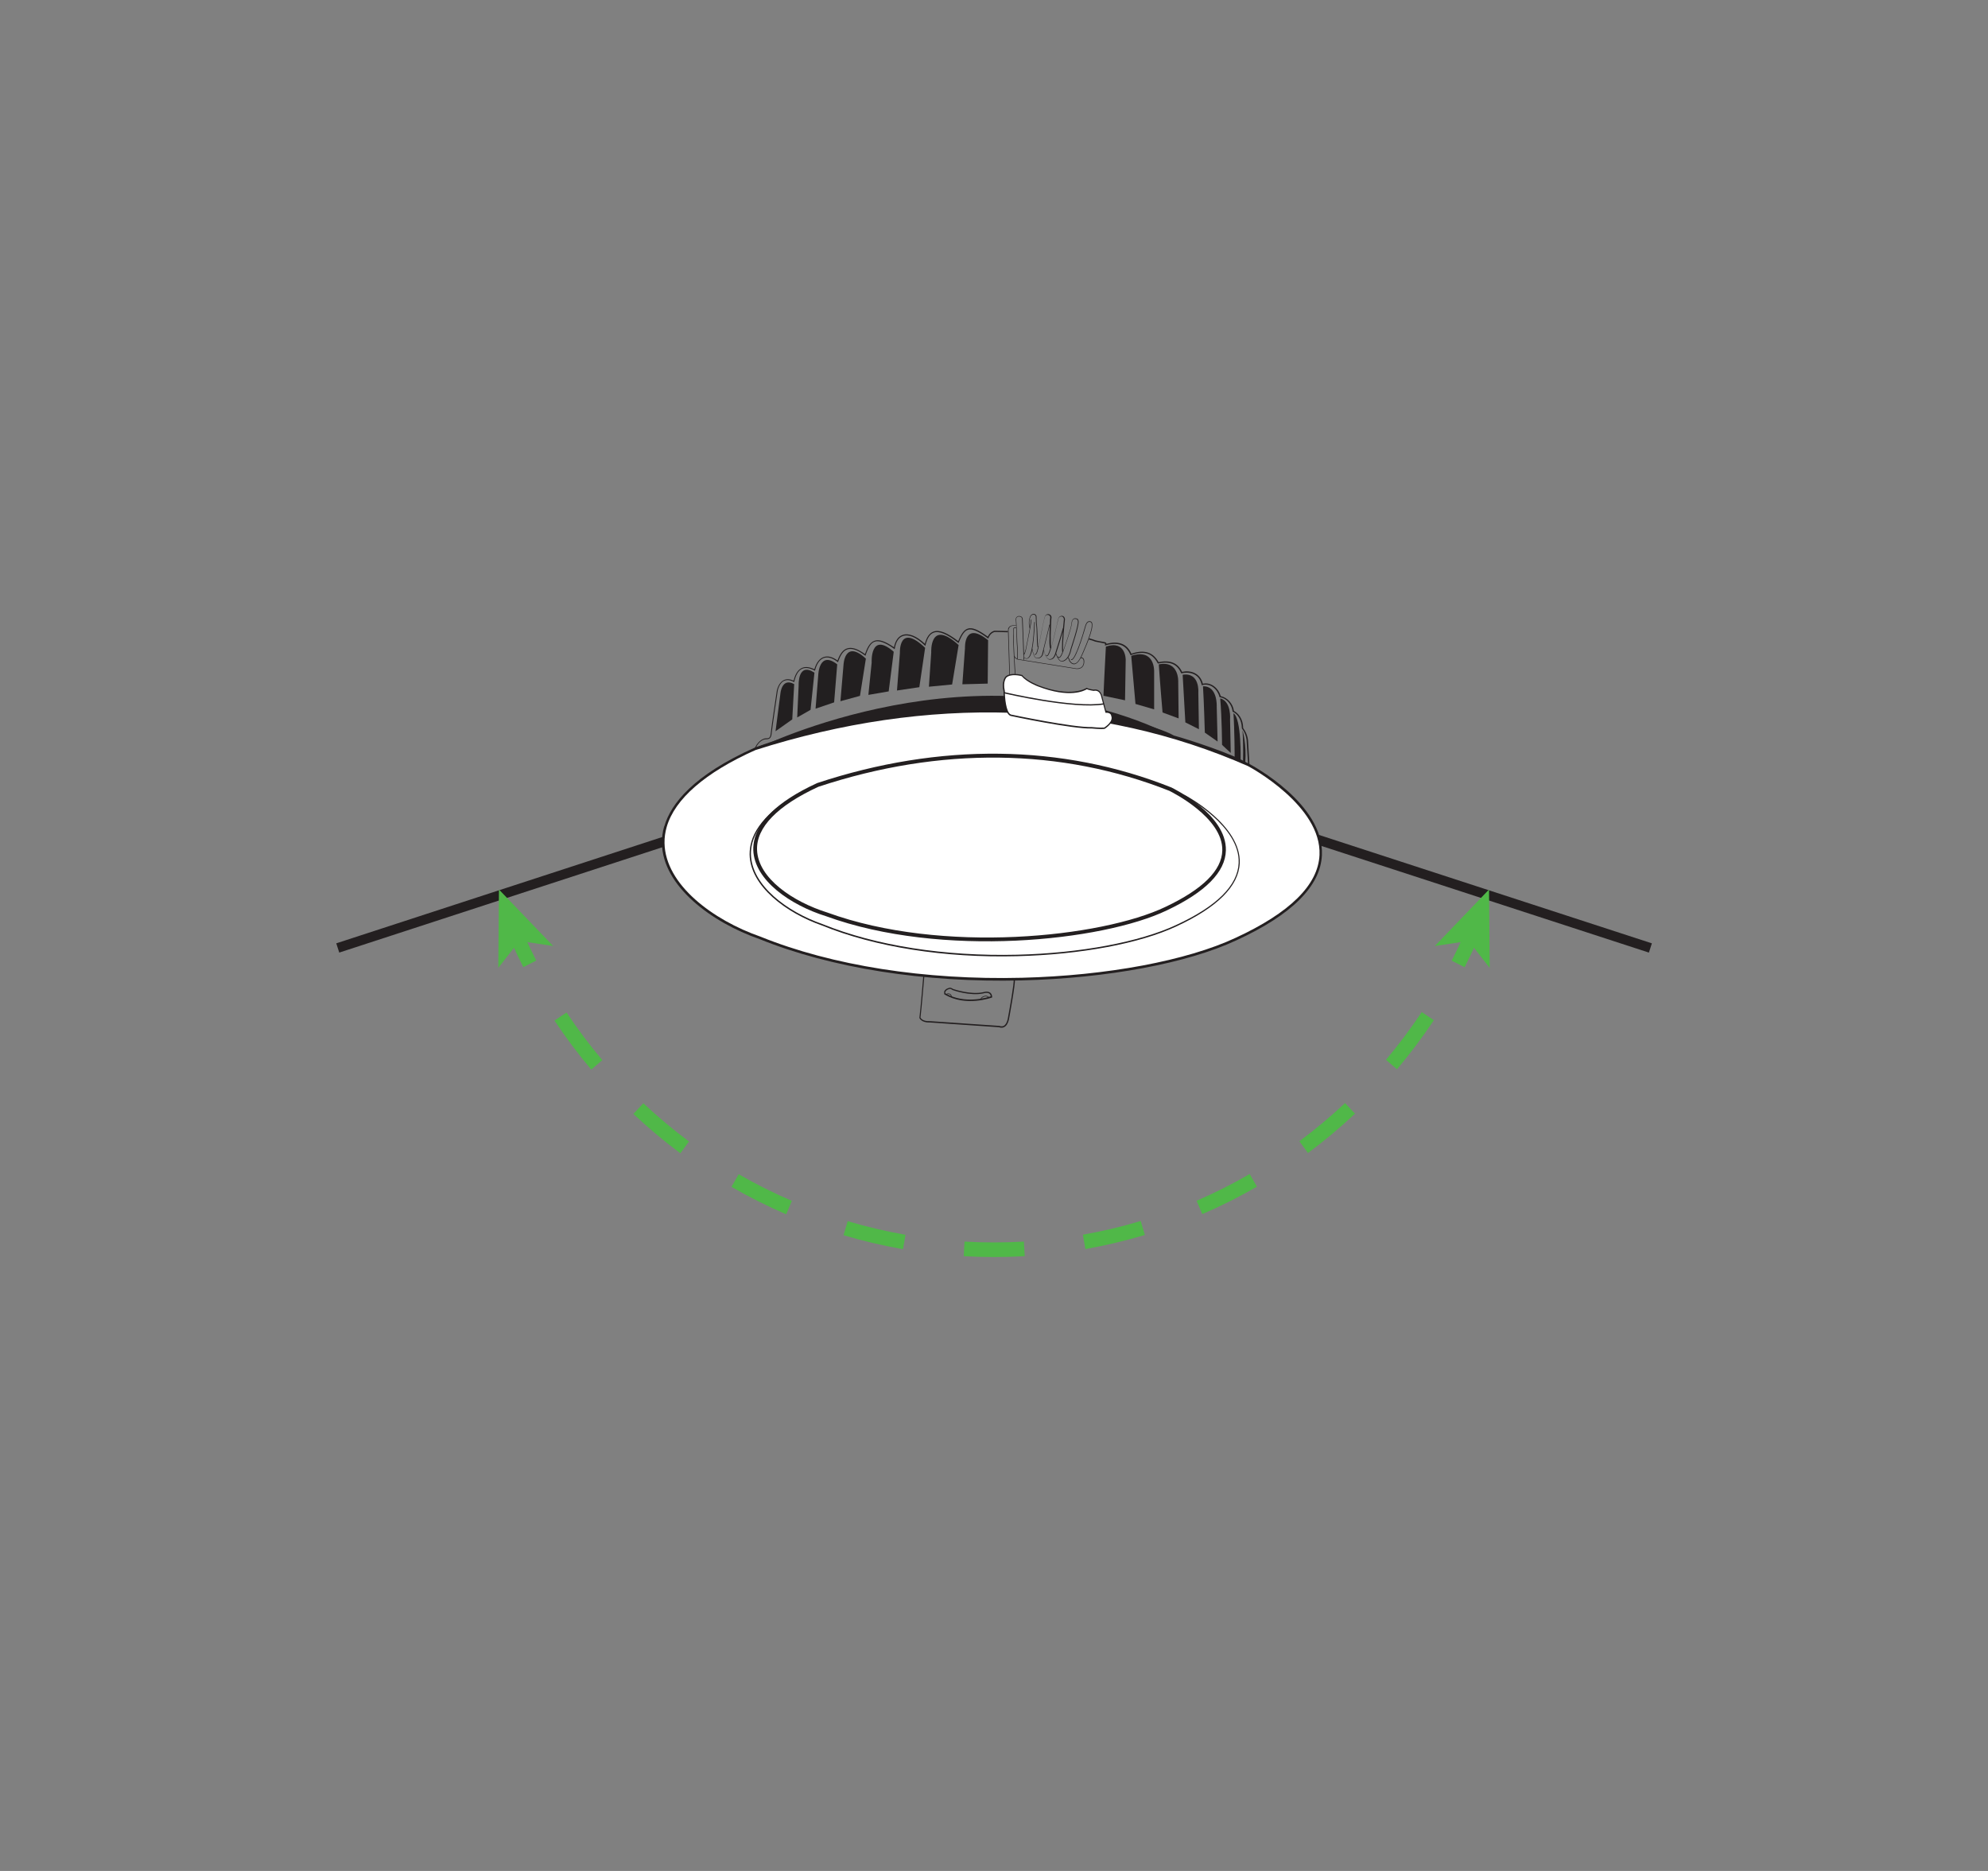 <svg width="136" height="128" viewBox="0 0 136 128" fill="none" xmlns="http://www.w3.org/2000/svg">
<rect x="0" y="0" width="136" height="128" fill="#808080" stroke="none"/>
<g clip-path="url(#clip0_95_6562)">
<path d="M51.429 55.269L23.004 64.537L23.208 65.17L51.633 55.902L51.429 55.269Z" fill="#231F20"/>
<path d="M84.577 55.28L84.373 55.913L112.802 65.171L113.006 64.538L84.577 55.28Z" fill="#231F20"/>
<path d="M100.199 66.175L99.312 65.722C99.61 65.137 99.895 64.539 100.153 63.947L101.059 64.353C100.788 64.964 100.497 65.576 100.192 66.181L100.199 66.175Z" fill="#50B848"/>
<path d="M68 86C67.312 86 66.617 85.98 65.929 85.94L65.982 84.943C67.332 85.022 68.701 85.016 70.044 84.943L70.104 85.94C69.409 85.98 68.701 86 68 86ZM61.775 85.461C60.405 85.222 59.036 84.903 57.706 84.504L57.99 83.546C59.287 83.932 60.617 84.244 61.947 84.477L61.775 85.461ZM74.252 85.455L74.08 84.471C75.41 84.238 76.739 83.925 78.036 83.533L78.32 84.49C76.991 84.889 75.621 85.209 74.252 85.455ZM53.776 83.074C52.499 82.522 51.242 81.89 50.038 81.198L50.535 80.334C51.706 81.012 52.929 81.624 54.173 82.156L53.783 83.074H53.776ZM82.25 83.067L81.86 82.149C83.104 81.611 84.321 80.999 85.492 80.32L85.988 81.185C84.784 81.883 83.527 82.515 82.25 83.061V83.067ZM46.539 78.897C45.421 78.066 44.342 77.162 43.33 76.21L44.011 75.479C44.997 76.403 46.049 77.288 47.134 78.093L46.545 78.897H46.539ZM89.481 78.884L88.892 78.079C89.977 77.268 91.029 76.39 92.015 75.466L92.696 76.191C91.684 77.142 90.606 78.046 89.488 78.877L89.481 78.884ZM40.446 73.171C39.546 72.107 38.699 70.977 37.932 69.819L38.759 69.267C39.506 70.398 40.333 71.495 41.206 72.526L40.452 73.171H40.446ZM95.568 73.151L94.813 72.506C95.687 71.469 96.507 70.371 97.261 69.241L98.088 69.793C97.321 70.957 96.474 72.081 95.574 73.145L95.568 73.151Z" fill="#50B848"/>
<path d="M35.802 66.175C35.498 65.576 35.207 64.958 34.935 64.346L35.842 63.94C36.106 64.532 36.384 65.131 36.682 65.716L35.796 66.168L35.802 66.175Z" fill="#50B848"/>
<path d="M101.865 60.855L98.16 64.719L100.469 64.373L101.911 66.215L101.865 60.855Z" fill="#50B848"/>
<path d="M34.134 60.855L37.839 64.719L35.53 64.373L34.088 66.215L34.134 60.855Z" fill="#50B848"/>
<path d="M80.292 50.38C80.292 50.38 58.824 48.93 51.871 51.171C51.871 51.171 66.948 43.696 80.292 50.38Z" fill="#231F20"/>
<path d="M85.009 49.987C85.009 49.987 85.286 50.912 85.187 52.182C85.108 52.135 85.035 52.102 85.035 52.102C85.035 52.102 85.075 51.018 85.002 49.987" fill="#231F20"/>
<path d="M84.87 52.022C84.87 52.022 84.943 49.163 84.381 48.797C84.454 49.861 84.467 51.783 84.46 51.836L84.87 52.022Z" fill="#231F20"/>
<path d="M84.196 51.51L84.149 49.242C84.149 49.242 84.262 47.986 83.475 47.779C83.594 49.203 83.6 50.925 83.6 50.952C83.6 50.972 84.196 51.51 84.196 51.51Z" fill="#231F20"/>
<path d="M83.296 50.726L83.236 48.332C83.236 48.332 83.309 46.915 82.297 46.955C82.363 47.992 82.423 50.121 82.423 50.121L83.296 50.732V50.726Z" fill="#231F20"/>
<path d="M82.018 49.881L81.978 47.38C81.978 47.38 82.097 45.984 80.906 46.163C80.959 47.128 81.091 49.422 81.091 49.422L82.018 49.888V49.881Z" fill="#231F20"/>
<path d="M80.63 49.143L80.603 46.675C80.603 46.675 80.696 45.166 79.273 45.452C79.373 46.935 79.531 48.744 79.531 48.744L80.63 49.149V49.143Z" fill="#231F20"/>
<path d="M78.955 48.531V45.951C78.955 45.951 79.034 44.335 77.387 44.867C77.499 46.144 77.678 48.159 77.678 48.159L78.955 48.531Z" fill="#231F20"/>
<path d="M76.964 47.912L77.01 45.146C77.01 45.146 77.036 43.776 75.654 44.235C75.588 45.345 75.488 47.6 75.488 47.6L76.97 47.912H76.964Z" fill="#231F20"/>
<path d="M67.596 43.796L67.569 46.769L65.836 46.815L66.015 44.341C66.015 44.341 65.929 42.446 67.589 43.796" fill="#221F20"/>
<path d="M65.578 44.142L65.135 46.828L63.547 46.981L63.706 44.647C63.706 44.647 63.573 42.293 65.585 44.135" fill="#221F20"/>
<path d="M63.288 44.321L62.892 47.014L61.363 47.24L61.562 44.673C61.562 44.673 61.462 42.578 63.288 44.321Z" fill="#221F20"/>
<path d="M61.14 44.594L60.795 47.301L59.406 47.54L59.631 45.332C59.631 45.332 59.512 43.164 61.146 44.594" fill="#221F20"/>
<path d="M59.234 45.066L58.831 47.607L57.494 47.973L57.706 45.479C57.706 45.479 57.779 43.716 59.234 45.06" fill="#221F20"/>
<path d="M57.275 45.452L57.063 48.052L55.793 48.484L55.978 46.17C55.978 46.17 56.031 44.481 57.275 45.452Z" fill="#221F20"/>
<path d="M55.715 46.03L55.45 48.564L54.537 49.083L54.636 46.882C54.636 46.882 54.564 45.266 55.721 46.024" fill="#221F20"/>
<path d="M54.331 46.795L54.199 49.216L53.055 50.027L53.386 47.467C53.386 47.467 53.465 46.33 54.325 46.802" fill="#221F20"/>
<path d="M85.432 52.342C85.432 52.342 97.069 58.48 84.565 64.246C78.115 67.272 62.819 68.556 51.996 64.167C46.081 62.105 40.815 56.099 51.645 51.238C63.256 47.527 74.886 47.7 85.432 52.342Z" fill="white"/>
<path d="M85.399 52.422C75.171 47.919 63.508 47.54 51.672 51.318C48.232 52.86 46.168 54.663 45.612 56.565C45.506 56.931 45.453 57.303 45.46 57.682C45.513 60.535 48.794 62.956 52.023 64.08C56.918 66.062 63.269 67.059 69.918 66.893C75.733 66.747 81.191 65.722 84.532 64.16C88.244 62.444 90.175 60.542 90.268 58.493C90.42 55.142 85.531 52.488 85.392 52.422M45.447 56.532C45.897 54.975 47.445 53.027 51.612 51.158C63.494 47.36 75.197 47.746 85.465 52.262C85.677 52.375 90.586 55.008 90.433 58.5C90.341 60.622 88.376 62.584 84.592 64.326C81.238 65.902 75.747 66.926 69.912 67.073C63.243 67.239 56.865 66.235 51.956 64.246C48.675 63.102 45.334 60.628 45.281 57.689C45.281 57.336 45.314 56.944 45.44 56.525" fill="#231F20"/>
<path d="M81.119 54.47C81.119 54.47 89.773 59.032 80.478 63.322C75.681 65.57 64.309 66.527 56.258 63.262C51.858 61.726 47.942 57.263 56 53.645C64.633 50.885 73.286 51.018 81.126 54.47" fill="white"/>
<path d="M81.098 54.51C73.484 51.158 64.81 50.879 56.005 53.692C52.942 55.069 51.341 56.711 51.374 58.447C51.414 60.582 53.861 62.384 56.27 63.222C59.908 64.699 64.638 65.437 69.587 65.317C73.914 65.211 77.976 64.446 80.463 63.282C83.235 62.005 84.671 60.582 84.737 59.046C84.849 56.532 81.184 54.557 81.105 54.51M51.4 57.589C51.824 56.139 53.378 54.776 55.972 53.612C64.804 50.792 73.497 51.078 81.131 54.437C81.171 54.457 84.929 56.472 84.81 59.059C84.737 60.629 83.281 62.078 80.483 63.375C77.989 64.546 73.914 65.311 69.574 65.417C64.618 65.543 59.875 64.798 56.23 63.315C53.795 62.464 51.321 60.635 51.281 58.461C51.281 58.168 51.314 57.882 51.4 57.596" fill="#231F20"/>
<path d="M80.06 53.985C80.06 53.985 88.522 58.028 79.769 62.158C75.25 64.32 64.387 65.41 56.554 62.55C52.281 61.22 48.364 57.177 55.952 53.692C64.123 50.992 72.419 50.945 80.06 53.985Z" fill="white"/>
<path d="M80.013 54.111C72.61 51.171 64.307 51.071 55.991 53.825C53.186 55.115 51.731 56.611 51.79 58.148C51.863 60.096 54.258 61.699 56.6 62.431C64.453 65.297 75.362 64.133 79.728 62.045C82.275 60.841 83.585 59.544 83.618 58.187C83.671 55.926 80.152 54.184 80.019 54.117M51.638 57.316C51.949 56.239 53.027 54.895 55.905 53.572C64.287 50.799 72.656 50.898 80.112 53.865H80.119C80.271 53.944 83.923 55.713 83.863 58.181C83.83 59.657 82.467 61.034 79.821 62.284C75.415 64.392 64.42 65.563 56.514 62.683C54.093 61.932 51.612 60.236 51.532 58.161C51.526 57.908 51.552 57.622 51.638 57.323" fill="#231F20"/>
<path d="M67.781 68.17C67.768 68.083 67.735 68.017 67.682 67.977C67.53 67.871 67.265 67.964 67.265 67.964C66.372 68.156 65.228 67.757 65.181 67.738H65.175C65.036 67.644 64.99 67.651 64.99 67.651C64.837 67.684 64.738 67.744 64.692 67.824C64.659 67.877 64.665 67.924 64.665 67.95C65.982 68.728 67.543 68.243 67.781 68.163M64.586 67.851C64.586 67.851 64.599 67.811 64.612 67.791C64.672 67.691 64.784 67.618 64.956 67.578C64.983 67.565 65.056 67.565 65.214 67.664C65.294 67.691 66.412 68.063 67.245 67.884C67.252 67.884 67.55 67.778 67.735 67.91C67.821 67.97 67.867 68.07 67.874 68.203V68.236L67.847 68.25C67.828 68.25 66.075 68.908 64.612 68.03H64.599V68.004C64.599 68.004 64.579 67.937 64.599 67.851" fill="#231F20"/>
<path d="M63.15 66.76H63.236C63.236 66.76 63.037 69.101 62.971 69.62C62.998 69.666 63.137 69.886 63.62 69.859L68.363 70.185H68.37C68.37 70.185 68.515 70.252 68.661 70.185C68.786 70.119 68.886 69.959 68.939 69.713C69.064 69.035 69.388 67.232 69.342 67.026L69.428 67.006C69.481 67.272 69.044 69.627 69.025 69.733C68.965 70.006 68.853 70.185 68.7 70.265C68.542 70.352 68.383 70.292 68.35 70.278L63.626 69.953C63.037 69.979 62.905 69.66 62.898 69.647V69.633V69.62C62.965 69.135 63.163 66.78 63.163 66.76" fill="#231F20"/>
<path d="M67.068 68.363C67.088 68.303 67.147 68.183 67.379 68.13C67.379 68.13 67.524 68.084 67.689 68.243L67.663 68.276C67.517 68.13 67.398 68.17 67.392 68.17C67.121 68.23 67.107 68.389 67.107 68.396H67.068C67.068 68.396 67.068 68.383 67.068 68.363ZM64.699 68.03C64.699 68.03 64.845 67.904 65.01 68.004C65.01 68.004 65.083 68.03 65.136 68.223L65.096 68.237C65.05 68.07 64.997 68.044 64.99 68.044C64.851 67.957 64.726 68.057 64.726 68.064L64.699 68.03Z" fill="#231F20"/>
<path d="M68.708 47.859L68.741 47.779C70.699 48.631 75.608 48.67 75.654 48.67V48.757C75.601 48.757 70.679 48.717 68.701 47.859" fill="#231F20"/>
<path d="M72.716 43.197C72.597 43.616 72.332 44.447 72.253 44.7C72.273 44.76 72.418 45.199 72.617 45.226C72.617 45.226 73.073 45.252 73.245 44.381C73.245 44.361 73.794 42.765 73.735 42.492C73.701 42.353 73.649 42.359 73.642 42.359H73.629C73.549 42.333 73.49 42.333 73.437 42.373C73.338 42.446 73.331 42.619 73.331 42.625C73.291 43.031 72.808 44.368 72.789 44.428C72.663 44.813 72.55 45.006 72.451 45.013C72.385 45.013 72.352 44.933 72.352 44.933L72.392 44.913C72.392 44.913 72.412 44.966 72.451 44.966C72.484 44.966 72.557 44.92 72.683 44.6H72.669C72.63 44.334 72.669 43.683 72.716 43.151L72.703 43.204M71.022 44.328C70.989 44.288 70.969 44.228 70.969 44.221C70.949 44.162 70.936 43.849 70.923 43.41C70.916 43.151 70.91 42.878 70.897 42.831C70.87 42.725 70.857 42.22 70.857 42.2C70.857 42.073 70.731 42.047 70.731 42.047C70.572 42.033 70.506 42.173 70.506 42.18C70.38 42.466 70.427 42.765 70.427 42.765L70.453 42.911C70.493 42.672 70.526 42.466 70.519 42.386H70.559C70.572 42.632 70.281 43.989 70.268 44.048C70.149 44.76 70.076 44.773 70.05 44.78C70.05 44.867 70.05 44.94 70.056 44.999L70.076 44.973C70.142 45.033 70.202 45.053 70.261 45.039C70.4 44.999 70.48 44.76 70.48 44.754C70.705 44.188 70.751 42.579 70.751 42.559H70.791C70.791 42.612 70.758 43.676 70.625 44.368C70.645 44.547 70.744 45.006 70.91 45.006C70.916 45.006 71.141 45.079 71.28 44.8C71.28 44.787 71.757 42.911 71.783 42.738H71.823C71.796 42.871 71.545 43.889 71.406 44.447C71.406 44.461 71.412 44.474 71.419 44.507C71.452 44.647 71.525 44.966 71.724 45.079C71.724 45.079 71.823 45.119 71.928 45.073C72.028 45.026 72.107 44.92 72.167 44.76C72.167 44.747 72.663 43.204 72.709 42.971H72.722C72.749 42.645 72.782 42.392 72.782 42.366C72.755 42.153 72.603 42.173 72.597 42.173C72.398 42.186 72.372 42.466 72.372 42.466C72.352 42.599 71.988 44.082 71.968 44.142C71.763 44.886 71.657 44.893 71.624 44.893C71.578 44.893 71.558 44.847 71.545 44.82L71.585 44.807C71.585 44.807 71.598 44.853 71.618 44.853C71.637 44.853 71.717 44.813 71.849 44.374C71.776 44.255 71.79 43.736 71.796 43.676C71.783 43.563 71.829 42.392 71.836 42.339C71.882 42.166 71.783 42.106 71.783 42.106C71.717 42.067 71.651 42.053 71.598 42.073C71.512 42.106 71.479 42.206 71.479 42.206C71.439 42.273 71.234 43.317 71.102 44.009C71.016 44.514 70.93 44.773 70.837 44.793C70.804 44.8 70.777 44.78 70.771 44.767L70.811 44.74C70.811 44.74 70.817 44.754 70.83 44.754C70.85 44.754 70.916 44.7 70.996 44.328M68.958 43.031C68.971 42.984 68.998 42.931 69.044 42.885C69.143 42.785 69.302 42.758 69.514 42.792C69.501 42.592 69.494 42.426 69.481 42.359C69.481 42.359 69.501 42.18 69.673 42.146C69.679 42.146 69.811 42.127 69.897 42.206C69.937 42.246 69.964 42.299 69.964 42.366C69.964 42.386 70.03 43.935 70.056 44.727C70.056 44.727 70.129 44.694 70.242 44.035C70.242 44.029 70.361 43.49 70.44 43.024L70.394 42.765C70.394 42.765 70.347 42.452 70.48 42.153C70.48 42.153 70.559 41.98 70.751 42C70.811 42.013 70.91 42.067 70.91 42.2C70.91 42.2 70.916 42.718 70.943 42.818C70.956 42.871 70.963 43.117 70.976 43.403C70.989 43.729 71.002 44.142 71.022 44.202C71.022 44.202 71.029 44.235 71.049 44.261C71.062 44.188 71.082 44.095 71.095 43.995C71.128 43.816 71.426 42.273 71.479 42.18C71.479 42.18 71.518 42.067 71.624 42.027C71.69 42 71.763 42.013 71.843 42.06C71.843 42.06 71.975 42.14 71.922 42.339C71.902 42.752 71.869 43.576 71.882 43.663C71.882 43.809 71.882 44.162 71.915 44.301C71.928 44.248 71.948 44.195 71.962 44.135C71.962 44.122 72.345 42.592 72.359 42.466C72.359 42.466 72.392 42.146 72.623 42.133C72.623 42.133 72.696 42.12 72.762 42.173C72.815 42.213 72.841 42.279 72.855 42.366C72.855 42.386 72.676 43.995 72.729 44.534C72.742 44.494 72.755 44.454 72.769 44.414C72.769 44.401 73.272 43.024 73.305 42.625C73.305 42.619 73.311 42.426 73.43 42.339C73.49 42.293 73.563 42.286 73.655 42.319C73.682 42.319 73.754 42.326 73.787 42.486C73.847 42.772 73.318 44.328 73.298 44.394C73.245 44.66 73.166 44.847 73.08 44.973C73.106 44.999 73.166 45.079 73.186 45.186C73.199 45.212 73.311 45.405 73.483 45.399C73.635 45.399 73.788 45.239 73.94 44.933C73.946 44.92 74.694 43.317 74.687 42.798C74.687 42.798 74.707 42.652 74.641 42.585C74.608 42.552 74.555 42.539 74.482 42.552C74.482 42.552 74.363 42.559 74.284 42.818C74.257 42.905 73.682 44.986 73.344 45.146C73.311 45.159 73.285 45.159 73.258 45.146L73.278 45.106C73.278 45.106 73.311 45.113 73.325 45.106C73.582 44.986 74.039 43.55 74.244 42.805C74.337 42.506 74.476 42.506 74.482 42.506C74.562 42.492 74.628 42.506 74.674 42.552C74.753 42.639 74.727 42.798 74.727 42.805C74.727 43.33 74.006 44.886 73.973 44.953C73.807 45.272 73.642 45.438 73.477 45.445C73.272 45.445 73.146 45.212 73.139 45.206C73.126 45.106 73.08 45.039 73.053 45.006C72.855 45.279 72.63 45.266 72.617 45.259C72.425 45.232 72.286 44.9 72.233 44.76C72.173 44.933 72.081 45.053 71.975 45.099C71.849 45.159 71.737 45.113 71.73 45.106C71.525 44.986 71.446 44.674 71.412 44.521C71.373 44.674 71.346 44.78 71.34 44.8C71.194 45.099 70.956 45.046 70.923 45.033C70.744 45.033 70.652 44.66 70.619 44.468C70.592 44.574 70.566 44.667 70.533 44.747C70.533 44.754 70.447 45.013 70.281 45.059C70.209 45.079 70.136 45.059 70.063 44.993C70.063 45.066 70.063 45.119 70.063 45.146H70.023C70.023 44.906 69.924 42.379 69.917 42.353C69.917 42.299 69.897 42.253 69.864 42.226C69.792 42.166 69.679 42.18 69.673 42.18C69.54 42.206 69.52 42.326 69.514 42.346C69.547 42.572 69.587 43.882 69.593 43.935C69.646 44.461 69.626 45.086 69.626 45.093H69.587C69.587 45.093 69.606 44.468 69.553 43.935C69.553 43.929 69.54 43.41 69.52 42.965C69.421 42.931 69.362 42.998 69.362 42.998C69.296 43.091 69.388 44.913 69.468 46.117H69.428C69.408 45.811 69.236 43.097 69.335 42.971C69.335 42.971 69.408 42.885 69.527 42.925C69.527 42.891 69.527 42.858 69.527 42.825C69.322 42.785 69.17 42.812 69.084 42.905C68.978 43.011 68.998 43.164 68.998 43.164L69.09 46.163H69.051L68.958 43.171C68.958 43.171 68.951 43.097 68.971 43.018" fill="#231F20"/>
<path d="M69.35 44.887L69.389 44.867C69.389 44.867 69.475 45.053 69.647 45.093L73.63 45.731C73.63 45.731 73.848 45.758 73.994 45.632C74.073 45.565 74.12 45.459 74.133 45.326C74.139 45.199 74.12 45.106 74.067 45.06C74.007 45.006 73.928 45.026 73.928 45.026V44.98C73.928 44.98 74.02 44.953 74.093 45.02C74.159 45.073 74.186 45.179 74.172 45.319C74.159 45.465 74.113 45.578 74.02 45.658C73.862 45.798 73.63 45.764 73.623 45.764L69.641 45.126C69.442 45.086 69.356 44.887 69.35 44.873" fill="#231F20"/>
<path d="M51.671 51.278C51.909 51.105 54.284 50.4 54.417 50.373V50.34L54.423 50.366C54.469 50.346 54.516 50.327 54.575 50.307C55.131 50.081 56.434 49.548 60.444 48.797C65.266 47.567 74.753 48.837 74.846 48.85C75.832 49.056 79.139 49.768 80.277 50.426C81.376 50.732 84.624 51.79 85.411 52.382L85.484 52.435L85.385 50.759C85.385 50.759 85.398 50.273 85.047 49.814C85.041 49.176 84.71 48.79 84.412 48.637C84.353 48.145 83.969 47.719 83.512 47.626C83.367 47.108 82.871 46.649 82.288 46.775C82.103 46.037 81.435 45.837 80.866 45.964C80.575 45.352 80.059 45.139 79.258 45.299C78.881 44.614 78.273 44.421 77.4 44.72C77.102 44.048 76.526 43.822 75.693 44.048C75.693 43.955 75.626 43.935 75.421 43.902C75.382 43.902 75.163 43.856 74.952 43.809C74.826 43.756 74.667 43.709 74.489 43.663V43.756C74.654 43.796 74.806 43.842 74.925 43.895C75.15 43.942 75.368 43.982 75.402 43.989C75.461 44.002 75.593 44.022 75.6 44.042C75.6 44.042 75.6 44.068 75.6 44.088L75.587 44.168L75.646 44.148C76.48 43.909 77.042 44.122 77.327 44.793L77.34 44.827L77.38 44.813C78.253 44.507 78.829 44.68 79.192 45.365L79.206 45.392H79.232C80.019 45.226 80.516 45.425 80.793 46.03L80.807 46.063H80.84C81.23 45.957 82.024 45.997 82.203 46.835V46.882L82.255 46.868C82.811 46.715 83.294 47.167 83.426 47.673V47.7H83.46C83.903 47.773 84.267 48.185 84.32 48.657V48.684L84.346 48.697C84.65 48.837 84.948 49.236 84.955 49.814V49.828L84.961 49.841C85.299 50.28 85.285 50.739 85.285 50.745L85.378 52.235C84.472 51.63 81.369 50.612 80.304 50.32C79.166 49.661 75.851 48.943 74.859 48.737C74.766 48.724 65.28 47.447 60.424 48.684C56.414 49.435 55.105 49.967 54.542 50.2C54.483 50.227 54.436 50.247 54.39 50.26C54.106 50.3 52.227 50.912 51.724 51.125C51.903 50.766 52.167 50.593 52.366 50.579H52.419C52.591 50.566 52.703 50.539 52.763 50.333C52.776 50.28 52.789 50.207 52.796 50.12C52.835 49.695 53.206 47.274 53.206 47.247C53.206 47.247 53.292 46.769 53.609 46.596C53.795 46.496 54.02 46.509 54.284 46.642L54.331 46.669L54.344 46.615C54.443 46.17 54.615 45.884 54.853 45.764C55.078 45.651 55.363 45.684 55.707 45.864L55.753 45.891L55.766 45.837C55.879 45.405 56.084 45.119 56.348 45.019C56.613 44.92 56.924 44.999 57.281 45.272L57.328 45.305L57.347 45.252C57.513 44.78 57.705 44.514 57.963 44.428C58.267 44.321 58.657 44.454 59.16 44.833L59.206 44.866L59.226 44.807C59.411 44.255 59.59 43.989 59.828 43.902C60.119 43.796 60.543 43.942 61.151 44.374L61.204 44.414L61.218 44.348C61.29 43.909 61.475 43.616 61.76 43.516C62.157 43.37 62.699 43.603 63.248 44.142L63.301 44.195L63.321 44.122C63.44 43.643 63.619 43.377 63.87 43.284C64.234 43.144 64.777 43.37 65.531 43.962L65.577 43.995L65.597 43.942C65.815 43.403 65.994 43.151 66.226 43.084C66.504 42.998 66.894 43.164 67.562 43.656L67.608 43.689L67.628 43.636C67.774 43.277 68.045 43.237 68.052 43.237C68.065 43.237 68.415 43.237 68.951 43.257V43.171C68.448 43.157 68.105 43.151 68.052 43.151C68.038 43.151 67.747 43.191 67.575 43.556C66.907 43.071 66.51 42.911 66.212 43.004C65.961 43.084 65.769 43.337 65.551 43.862C64.797 43.277 64.241 43.064 63.857 43.211C63.593 43.31 63.407 43.563 63.275 44.015C63.275 44.022 63.275 44.035 63.268 44.042C62.706 43.51 62.157 43.29 61.74 43.443C61.443 43.55 61.244 43.842 61.158 44.281C60.543 43.862 60.126 43.722 59.815 43.842C59.491 43.962 59.319 44.341 59.173 44.747C58.664 44.381 58.267 44.255 57.949 44.361C57.672 44.454 57.466 44.72 57.294 45.186C56.937 44.926 56.613 44.853 56.328 44.96C56.051 45.066 55.832 45.359 55.713 45.784C55.363 45.618 55.065 45.591 54.833 45.711C54.582 45.837 54.397 46.123 54.291 46.569C54.02 46.443 53.782 46.436 53.59 46.549C53.232 46.742 53.146 47.247 53.14 47.267C53.14 47.294 52.769 49.715 52.73 50.147C52.697 50.499 52.604 50.506 52.432 50.513C52.412 50.513 52.392 50.513 52.379 50.513C52.141 50.533 51.81 50.759 51.618 51.224L51.559 51.364L51.678 51.278H51.671Z" fill="#231F20"/>
<path d="M74.344 47.101C74.344 47.101 73.352 47.819 71.023 46.915C71.023 46.915 70.262 46.629 69.912 46.217C69.912 46.217 69.184 46.011 68.833 46.31C68.833 46.31 68.542 46.583 68.694 47.281C68.694 47.281 68.694 48.757 69.138 48.93C69.138 48.93 73.378 49.835 74.695 49.795C74.695 49.795 75.277 49.855 75.555 49.828C75.555 49.828 76.249 49.409 76.058 48.963C76.058 48.963 76.044 48.711 75.661 48.724L75.376 47.64C75.376 47.64 75.284 47.135 74.827 47.228C74.827 47.228 74.47 47.181 74.351 47.108" fill="white"/>
<path d="M69.884 46.256C69.792 46.23 69.163 46.083 68.859 46.343C68.859 46.343 68.588 46.609 68.74 47.267C68.74 47.679 68.819 48.75 69.156 48.883C69.189 48.89 73.397 49.781 74.694 49.741C74.707 49.741 75.269 49.801 75.541 49.774C75.613 49.728 76.182 49.355 76.017 48.976V48.963C76.017 48.963 75.997 48.75 75.66 48.764H75.627L75.329 47.646C75.329 47.626 75.236 47.181 74.826 47.267H74.813C74.813 47.267 74.489 47.221 74.35 47.154C74.191 47.254 73.179 47.799 71.009 46.961C70.976 46.948 70.248 46.675 69.891 46.256M68.647 46.562C68.7 46.369 68.793 46.283 68.799 46.276C69.163 45.97 69.884 46.17 69.917 46.176H69.93L69.937 46.19C70.275 46.596 71.022 46.875 71.029 46.881C73.305 47.759 74.303 47.074 74.317 47.068L74.337 47.054L74.356 47.068C74.449 47.121 74.707 47.167 74.806 47.181C75.296 47.088 75.402 47.62 75.402 47.626L75.68 48.677C76.03 48.677 76.076 48.897 76.09 48.95C76.288 49.422 75.594 49.848 75.567 49.867H75.547C75.269 49.901 74.7 49.841 74.681 49.841C73.377 49.881 69.163 48.99 69.123 48.976C68.66 48.797 68.647 47.347 68.647 47.287C68.574 46.968 68.594 46.735 68.647 46.575" fill="#231F20"/>
<path d="M68.701 47.347C68.748 47.361 73.432 48.465 75.509 48.112L75.522 48.198C73.425 48.551 68.728 47.447 68.682 47.434L68.701 47.347Z" fill="#231F20"/>
</g>
<defs>
<clipPath id="clip0_95_6562">
<rect width="90" height="44" fill="white" transform="translate(23 42)"/>
</clipPath>
</defs>
</svg>
